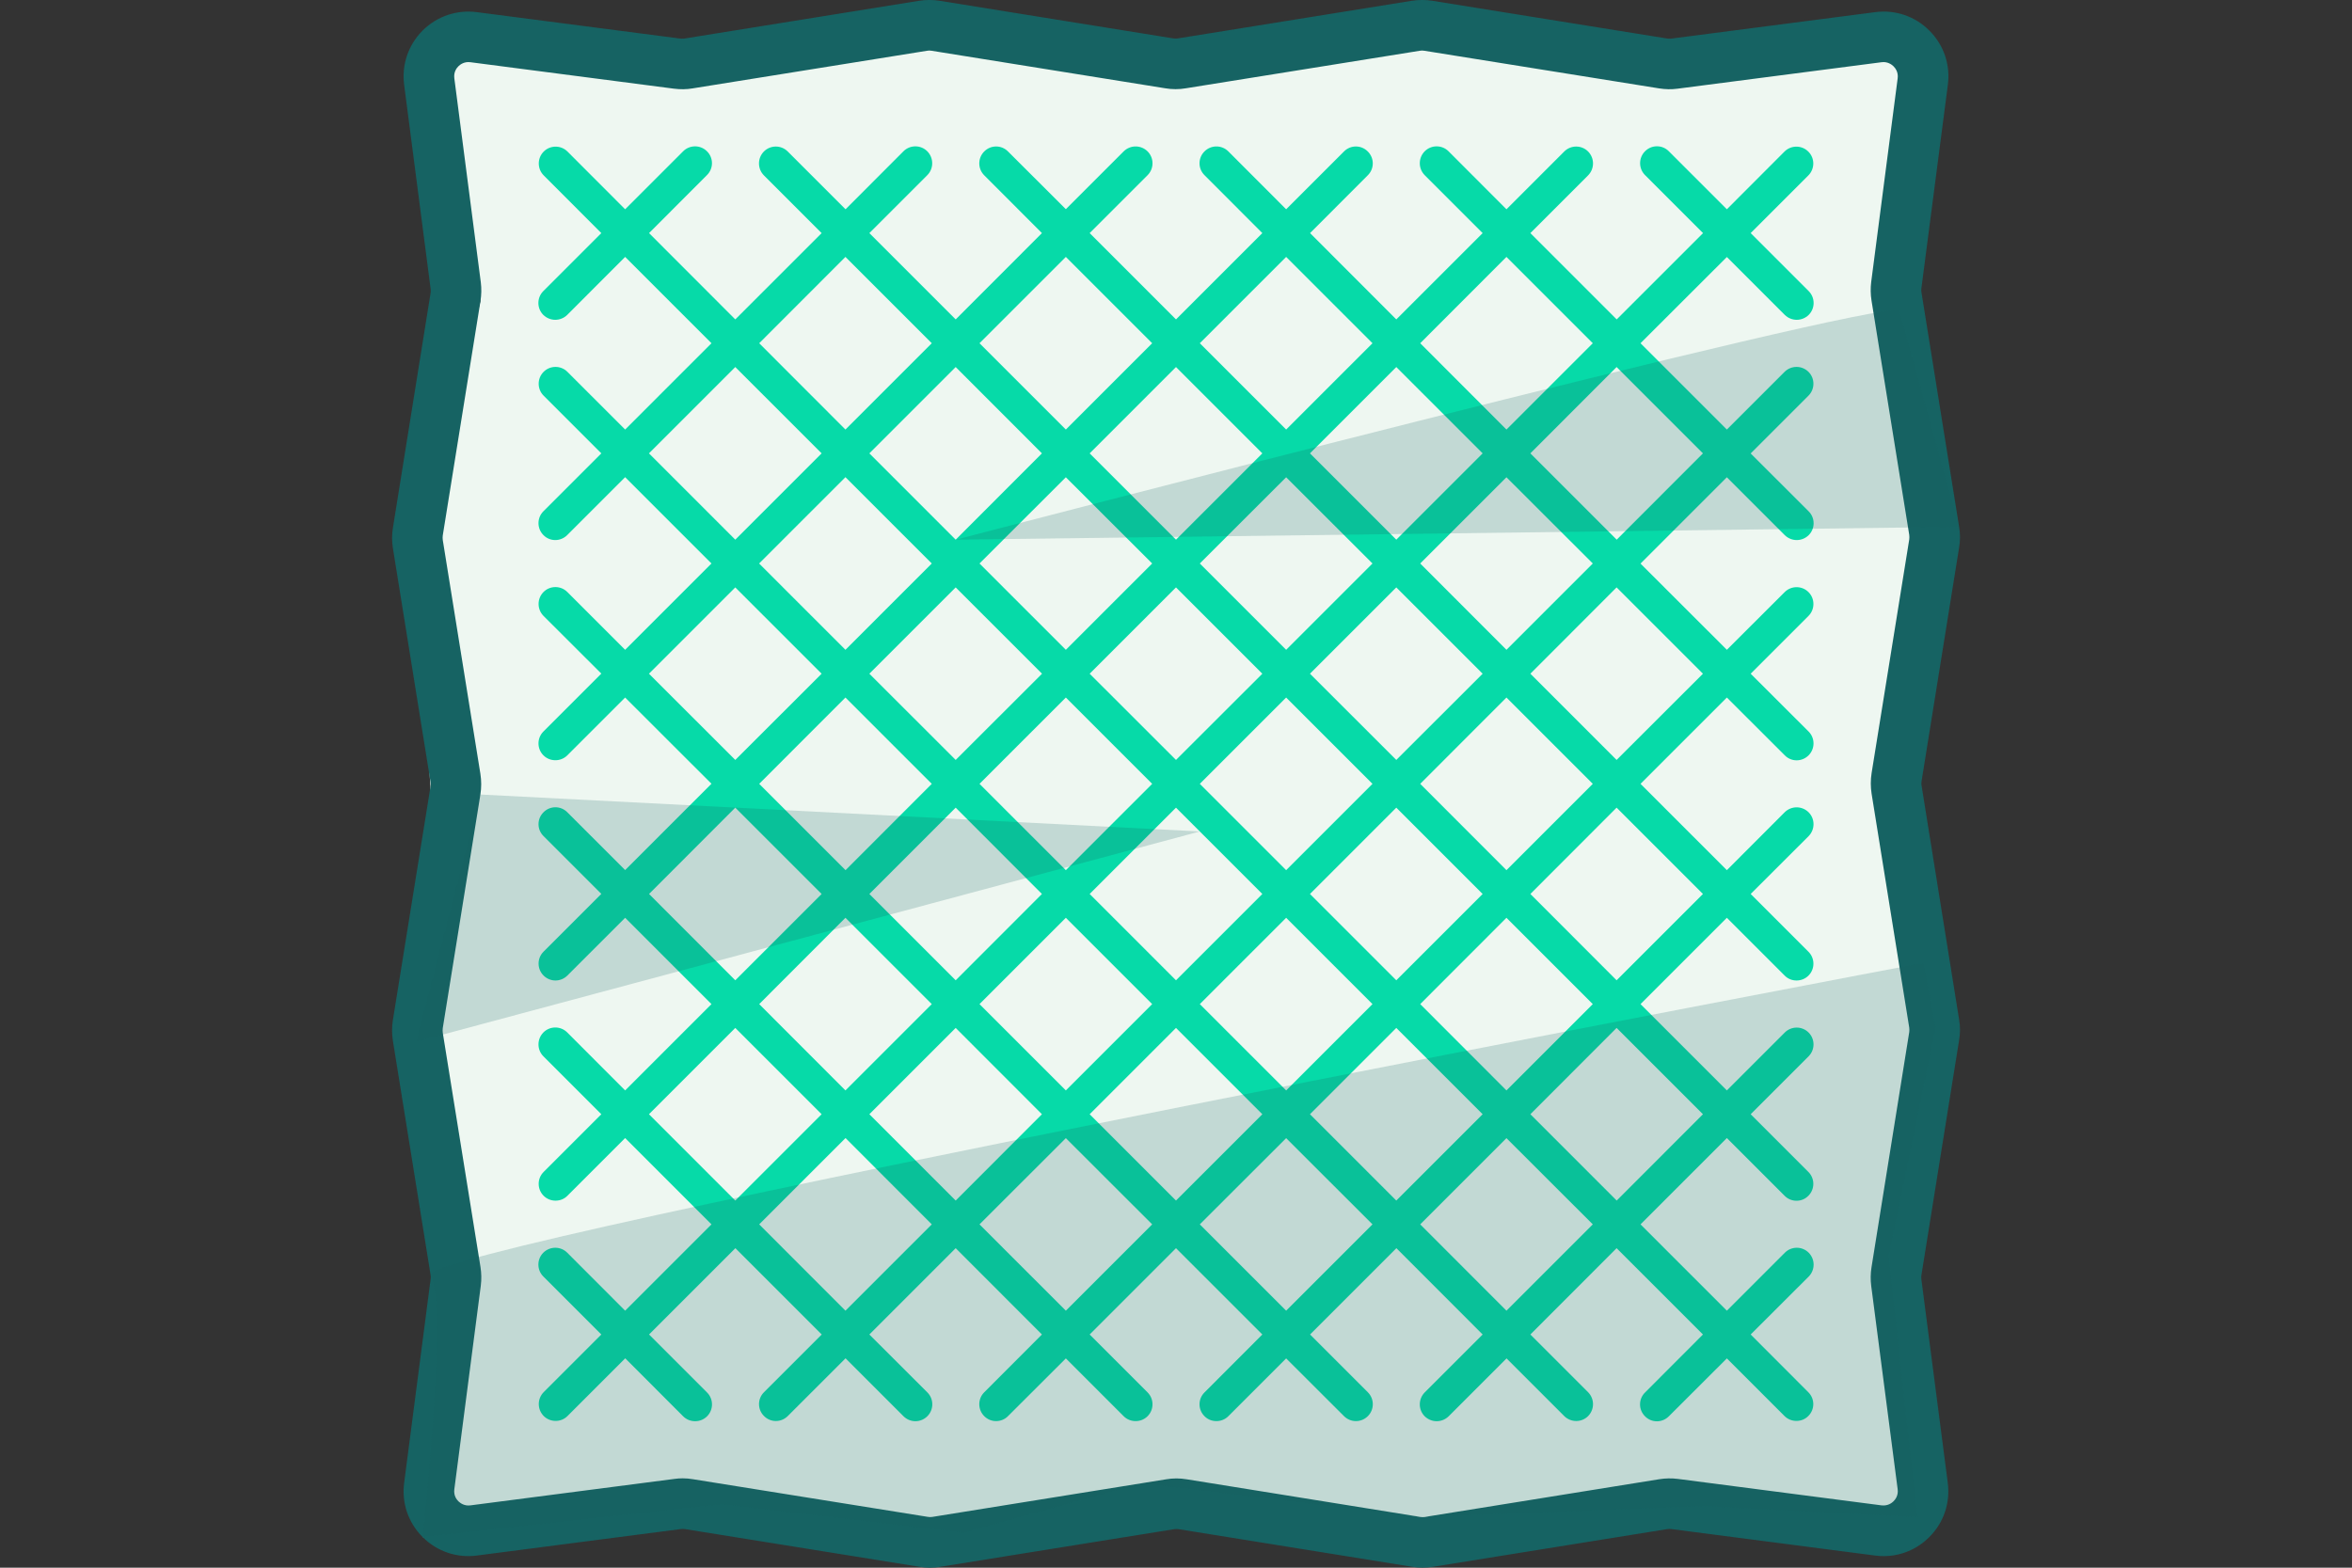 <svg width="120" height="80" viewBox="0 0 120 80" fill="none" xmlns="http://www.w3.org/2000/svg">
<rect x="0" y="0" width="120" height="80" fill="#333333" stroke="none"/>
<g clip-path="url(#clip0_316_4420)">
<g clip-path="url(#clip1_316_4420)">
<path d="M21.895 3.75L24.515 15.355L21.23 28.915L21.96 40.135L21.23 53.16L22.87 66.435L21.565 78.44L34.48 76.4L47.54 78.44L60 76.77L73.735 78.91L85.14 76.77L97.83 77.42L96.35 64.12L98.76 52.46L96.435 40L98.295 28.025L96.9 15.84L97.92 2.58H90.57L84.06 3.28L72.46 0.865L61.64 2.58L48.76 1.42L33.64 3.47L22.58 1.885L21.895 3.75Z" fill="#EEF7F1"/>
<path d="M98.04 40.095C98.025 40.015 98.025 39.94 98.04 39.86L99.955 27.94C100.015 27.59 100.015 27.235 99.955 26.885L98.035 14.925C98.02 14.855 98.02 14.785 98.03 14.715L99.38 4.33C99.515 3.3 99.17 2.29 98.435 1.56C97.705 0.825 96.69 0.485 95.67 0.62L85.265 1.97C85.195 1.975 85.125 1.975 85.055 1.965L73.08 0.04C72.73 -0.015 72.38 -0.015 72.03 0.04L60.095 1.96C60.02 1.97 59.94 1.97 59.865 1.96L47.94 0.04C47.59 -0.015 47.24 -0.015 46.89 0.04L34.93 1.965C34.86 1.975 34.79 1.975 34.72 1.97L24.33 0.62C23.305 0.485 22.295 0.83 21.56 1.56C20.83 2.295 20.485 3.305 20.62 4.33L21.97 14.735C21.98 14.805 21.975 14.875 21.97 14.945L20.05 26.915C19.99 27.265 19.99 27.62 20.045 27.97L21.965 39.9C21.98 39.98 21.98 40.055 21.965 40.135L20.045 52.055C19.99 52.405 19.99 52.76 20.045 53.11L21.97 65.07C21.98 65.14 21.985 65.21 21.97 65.28L20.62 75.67C20.485 76.695 20.83 77.705 21.56 78.435C22.295 79.17 23.3 79.515 24.33 79.38L34.73 78.03C34.8 78.02 34.875 78.02 34.945 78.03L46.915 79.955C47.09 79.985 47.265 80 47.445 80C47.625 80 47.795 79.985 47.97 79.955L59.905 78.035C59.98 78.025 60.06 78.025 60.135 78.035L72.055 79.955C72.405 80.015 72.76 80.01 73.11 79.955L85.07 78.03C85.14 78.02 85.21 78.02 85.28 78.03L95.665 79.38C95.81 79.4 95.955 79.41 96.1 79.41C96.975 79.41 97.81 79.065 98.435 78.435C99.17 77.705 99.51 76.695 99.375 75.665L98.03 65.29C98.02 65.22 98.02 65.15 98.03 65.08L99.955 53.08C100.015 52.73 100.015 52.375 99.955 52.03L98.04 40.095ZM97.41 27.53L95.49 39.45C95.435 39.8 95.435 40.155 95.49 40.505L97.41 52.44C97.42 52.515 97.42 52.59 97.41 52.67L95.485 64.67C95.435 64.985 95.43 65.305 95.47 65.62L96.82 76C96.86 76.31 96.705 76.515 96.61 76.61C96.515 76.705 96.31 76.855 96 76.82L85.61 75.47C85.29 75.43 84.97 75.435 84.66 75.485L72.7 77.41C72.62 77.42 72.545 77.42 72.47 77.41L60.55 75.49C60.195 75.43 59.845 75.43 59.495 75.49L47.56 77.41C47.485 77.42 47.405 77.42 47.33 77.405L35.355 75.485C35.18 75.455 35.005 75.44 34.83 75.44C34.69 75.44 34.545 75.45 34.405 75.47L24 76.82C23.69 76.86 23.485 76.705 23.385 76.61C23.29 76.515 23.14 76.31 23.18 76L24.53 65.61C24.57 65.295 24.565 64.975 24.515 64.66L22.59 52.7C22.58 52.62 22.58 52.54 22.59 52.465L24.51 40.545C24.565 40.195 24.565 39.84 24.51 39.49L22.59 27.555C22.58 27.48 22.58 27.405 22.59 27.325L24.515 15.355C24.565 15.04 24.57 14.715 24.53 14.4L23.18 3.995C23.14 3.685 23.29 3.48 23.385 3.385C23.48 3.29 23.685 3.135 24 3.175L34.385 4.525C34.7 4.565 35.025 4.565 35.34 4.51L47.3 2.59C47.375 2.575 47.455 2.575 47.53 2.59L59.45 4.505C59.8 4.565 60.155 4.565 60.505 4.505L72.44 2.59C72.515 2.575 72.595 2.575 72.67 2.59L84.645 4.51C84.96 4.56 85.28 4.57 85.595 4.525L96 3.175C96.3 3.135 96.515 3.29 96.61 3.385C96.705 3.48 96.86 3.685 96.82 3.995L95.47 14.385C95.43 14.7 95.435 15.02 95.485 15.335L97.41 27.295C97.42 27.375 97.42 27.45 97.41 27.53Z" fill="#166363"/>
<path d="M91.06 27.31C91.23 27.475 91.45 27.56 91.67 27.56C91.89 27.56 92.11 27.475 92.28 27.31C92.615 26.975 92.615 26.43 92.28 26.095L89.32 23.14L92.27 20.19C92.605 19.855 92.605 19.31 92.27 18.975C91.93 18.64 91.39 18.64 91.05 18.975L88.105 21.92L83.7 17.515L88.105 13.115L91.06 16.07C91.23 16.235 91.45 16.32 91.67 16.32C91.89 16.32 92.11 16.235 92.28 16.07C92.615 15.735 92.615 15.19 92.28 14.855L89.32 11.895L92.26 8.955C92.6 8.615 92.6 8.07 92.26 7.735C91.925 7.4 91.38 7.4 91.045 7.735L88.105 10.68L85.145 7.72C84.81 7.38 84.265 7.38 83.93 7.72C83.595 8.055 83.595 8.6 83.93 8.935L86.89 11.895L82.485 16.3L78.08 11.895L81.025 8.95C81.36 8.61 81.36 8.07 81.025 7.73C80.69 7.395 80.145 7.395 79.81 7.73L76.86 10.68L73.905 7.72C73.57 7.385 73.025 7.385 72.69 7.72C72.355 8.06 72.355 8.6 72.69 8.94L75.645 11.895L71.24 16.3L66.84 11.895L69.785 8.945C70.125 8.61 70.125 8.065 69.785 7.73C69.45 7.39 68.905 7.39 68.57 7.73L65.62 10.68L62.67 7.725C62.335 7.39 61.79 7.39 61.455 7.725C61.115 8.06 61.115 8.605 61.455 8.94L64.405 11.895L60 16.3L55.595 11.895L58.55 8.94C58.885 8.605 58.885 8.06 58.55 7.725C58.21 7.39 57.67 7.39 57.33 7.725L54.38 10.675L51.43 7.73C51.095 7.39 50.55 7.39 50.215 7.73C49.88 8.065 49.88 8.61 50.215 8.945L53.16 11.895L48.76 16.3L44.355 11.895L47.31 8.94C47.645 8.605 47.645 8.06 47.31 7.72C46.975 7.385 46.43 7.385 46.095 7.72L43.14 10.68L40.19 7.73C39.855 7.395 39.31 7.395 38.975 7.73C38.64 8.07 38.64 8.61 38.975 8.95L41.92 11.895L37.515 16.3L33.115 11.895L36.07 8.935C36.41 8.6 36.41 8.055 36.07 7.72C35.735 7.385 35.19 7.385 34.855 7.72L31.895 10.68L28.955 7.735C28.62 7.4 28.075 7.4 27.74 7.735C27.405 8.07 27.405 8.615 27.74 8.95L30.68 11.895L27.72 14.855C27.385 15.19 27.385 15.735 27.72 16.07C27.89 16.235 28.11 16.32 28.33 16.32C28.55 16.32 28.77 16.235 28.94 16.07L31.895 13.11L36.3 17.515L31.895 21.92L28.95 18.975C28.615 18.64 28.07 18.64 27.735 18.975C27.4 19.31 27.4 19.855 27.735 20.19L30.68 23.135L27.725 26.09C27.39 26.425 27.39 26.97 27.725 27.305C27.89 27.475 28.11 27.56 28.33 27.56C28.55 27.56 28.77 27.475 28.94 27.305L31.895 24.35L36.3 28.755L31.895 33.16L28.945 30.21C28.61 29.875 28.065 29.875 27.73 30.21C27.395 30.55 27.395 31.09 27.73 31.43L30.68 34.375L27.725 37.33C27.39 37.665 27.39 38.21 27.725 38.545C27.895 38.715 28.115 38.795 28.335 38.795C28.555 38.795 28.775 38.715 28.945 38.545L31.895 35.595L36.3 39.995L31.895 44.4L28.945 41.45C28.61 41.11 28.065 41.11 27.73 41.45C27.39 41.785 27.39 42.33 27.73 42.665L30.68 45.615L27.73 48.565C27.395 48.9 27.395 49.445 27.73 49.78C27.9 49.95 28.12 50.035 28.34 50.035C28.56 50.035 28.78 49.95 28.95 49.78L31.895 46.835L36.3 51.24L31.895 55.645L28.94 52.685C28.605 52.35 28.06 52.35 27.725 52.685C27.39 53.025 27.39 53.57 27.725 53.905L30.68 56.86L27.735 59.805C27.4 60.14 27.4 60.685 27.735 61.02C27.905 61.19 28.125 61.27 28.345 61.27C28.565 61.27 28.785 61.19 28.95 61.02L31.895 58.075L36.3 62.48L31.895 66.885L28.94 63.925C28.605 63.59 28.06 63.59 27.72 63.925C27.385 64.26 27.385 64.805 27.72 65.14L30.68 68.1L27.74 71.04C27.405 71.38 27.405 71.92 27.74 72.26C27.905 72.425 28.125 72.51 28.35 72.51C28.575 72.51 28.79 72.425 28.955 72.26L31.9 69.315L34.855 72.275C35.025 72.445 35.245 72.525 35.465 72.525C35.685 72.525 35.905 72.445 36.075 72.275C36.41 71.94 36.41 71.395 36.075 71.06L33.115 68.1L37.52 63.695L41.925 68.1L38.98 71.045C38.64 71.38 38.64 71.925 38.98 72.26C39.145 72.43 39.365 72.515 39.585 72.515C39.805 72.515 40.025 72.43 40.195 72.26L43.14 69.315L46.095 72.27C46.265 72.44 46.485 72.525 46.705 72.525C46.925 72.525 47.145 72.44 47.315 72.27C47.65 71.935 47.65 71.39 47.315 71.055L44.355 68.1L48.76 63.695L53.16 68.1L50.215 71.05C49.88 71.385 49.88 71.93 50.215 72.265C50.38 72.435 50.6 72.52 50.82 72.52C51.04 72.52 51.265 72.435 51.43 72.265L54.38 69.32L57.33 72.27C57.5 72.44 57.72 72.52 57.94 72.52C58.16 72.52 58.38 72.44 58.55 72.27C58.885 71.935 58.885 71.39 58.55 71.055L55.595 68.1L60 63.695L64.405 68.1L61.455 71.055C61.115 71.39 61.115 71.935 61.455 72.27C61.62 72.44 61.84 72.52 62.06 72.52C62.28 72.52 62.5 72.44 62.67 72.27L65.62 69.32L68.57 72.265C68.74 72.435 68.96 72.52 69.18 72.52C69.4 72.52 69.62 72.435 69.79 72.265C70.125 71.93 70.125 71.385 69.79 71.05L66.84 68.1L71.245 63.695L75.645 68.1L72.69 71.055C72.355 71.395 72.355 71.94 72.69 72.275C72.86 72.44 73.08 72.525 73.3 72.525C73.52 72.525 73.74 72.44 73.91 72.275L76.865 69.32L79.81 72.265C79.975 72.43 80.2 72.515 80.42 72.515C80.64 72.515 80.86 72.43 81.025 72.265C81.36 71.925 81.36 71.385 81.025 71.045L78.08 68.1L82.48 63.695L86.885 68.1L83.93 71.06C83.59 71.395 83.59 71.94 83.93 72.275C84.095 72.445 84.315 72.53 84.535 72.53C84.755 72.53 84.975 72.445 85.145 72.275L88.105 69.32L91.045 72.26C91.215 72.43 91.435 72.51 91.655 72.51C91.875 72.51 92.095 72.43 92.26 72.26C92.6 71.925 92.6 71.38 92.26 71.045L89.32 68.1L92.28 65.145C92.615 64.805 92.615 64.265 92.28 63.925C91.945 63.59 91.4 63.59 91.065 63.925L88.105 66.885L83.7 62.48L88.105 58.075L91.05 61.02C91.215 61.19 91.435 61.275 91.66 61.275C91.885 61.275 92.1 61.19 92.265 61.02C92.6 60.685 92.6 60.14 92.265 59.805L89.32 56.86L92.275 53.905C92.61 53.57 92.61 53.025 92.275 52.69C91.94 52.355 91.395 52.355 91.06 52.69L88.105 55.645L83.7 51.24L88.105 46.835L91.055 49.785C91.22 49.955 91.44 50.035 91.66 50.035C91.88 50.035 92.1 49.955 92.27 49.785C92.605 49.45 92.605 48.905 92.27 48.57L89.32 45.62L92.275 42.67C92.61 42.33 92.61 41.785 92.275 41.45C91.935 41.115 91.395 41.115 91.055 41.45L88.105 44.405L83.7 40L88.105 35.595L91.06 38.545C91.225 38.715 91.445 38.8 91.665 38.8C91.885 38.8 92.105 38.715 92.275 38.545C92.61 38.21 92.61 37.665 92.275 37.33L89.32 34.38L92.27 31.43C92.605 31.095 92.605 30.55 92.27 30.215C91.935 29.88 91.39 29.88 91.055 30.215L88.105 33.16L83.7 28.76L88.105 24.355L91.06 27.31ZM76.86 13.11L81.265 17.515L76.86 21.92L72.46 17.515L76.86 13.11ZM66.835 34.38L71.24 29.975L75.645 34.38L71.24 38.78L66.835 34.38ZM70.025 40L65.62 44.405L61.215 40L65.62 35.595L70.025 40ZM65.62 33.16L61.215 28.755L65.62 24.355L70.025 28.755L65.62 33.16ZM64.405 34.38L60 38.78L55.595 34.38L60 29.975L64.405 34.38ZM58.785 40L54.38 44.405L49.975 40L54.38 35.595L58.785 40ZM54.38 33.16L49.975 28.755L54.38 24.355L58.785 28.755L54.38 33.16ZM53.165 34.38L48.76 38.78L44.355 34.38L48.76 29.975L53.165 34.38ZM43.135 33.16L38.73 28.755L43.135 24.35L47.54 28.755L43.135 33.16ZM47.54 40L43.14 44.405L38.735 40L43.135 35.595L47.54 40ZM47.54 51.24L43.135 55.645L38.735 51.24L43.135 46.835L47.54 51.24ZM44.355 45.62L48.76 41.215L53.16 45.62L48.76 50.025L44.355 45.62ZM54.38 46.835L58.785 51.24L54.38 55.645L49.975 51.24L54.38 46.835ZM55.595 45.62L60 41.215L64.405 45.62L60 50.025L55.595 45.62ZM65.62 46.835L70.025 51.24L65.62 55.645L61.215 51.24L65.62 46.835ZM66.835 45.62L71.24 41.215L75.645 45.62L71.24 50.025L66.835 45.62ZM76.86 46.835L81.265 51.24L76.86 55.645L72.46 51.24L76.86 46.835ZM72.46 40L76.86 35.595L81.265 40L76.86 44.405L72.46 40ZM72.46 28.755L76.86 24.355L81.265 28.755L76.86 33.16L72.46 28.755ZM75.645 23.135L71.24 27.54L66.835 23.135L71.24 18.73L75.645 23.135ZM65.62 13.11L70.025 17.515L65.62 21.92L61.215 17.515L65.62 13.11ZM64.405 23.135L60 27.54L55.595 23.135L60 18.73L64.405 23.135ZM54.38 13.11L58.785 17.515L54.38 21.92L49.975 17.515L54.38 13.11ZM53.16 23.135L48.76 27.54L44.355 23.135L48.76 18.73L53.16 23.135ZM43.135 13.11L47.54 17.515L43.135 21.92L38.735 17.515L43.135 13.11ZM33.11 23.135L37.515 18.73L41.92 23.135L37.515 27.54L33.11 23.135ZM33.11 34.38L37.515 29.975L41.92 34.38L37.515 38.78L33.11 34.38ZM33.115 45.62L37.515 41.215L41.92 45.62L37.515 50.025L33.115 45.62ZM37.515 61.265L33.11 56.86L37.515 52.455L41.92 56.86L37.515 61.265ZM43.135 66.885L38.735 62.48L43.14 58.075L47.54 62.48L43.135 66.885ZM44.355 56.86L48.76 52.455L53.16 56.86L48.76 61.265L44.355 56.86ZM54.38 66.885L49.975 62.48L54.38 58.08L58.785 62.48L54.38 66.885ZM55.595 56.86L60 52.455L64.405 56.86L60 61.265L55.595 56.86ZM65.62 66.885L61.215 62.48L65.62 58.08L70.025 62.48L65.62 66.885ZM71.24 61.265L66.835 56.86L71.24 52.455L75.645 56.86L71.24 61.265ZM76.86 66.885L72.46 62.48L76.86 58.08L81.265 62.48L76.86 66.885ZM86.885 56.86L82.485 61.265L78.08 56.86L82.48 52.455L86.885 56.86ZM86.885 45.62L82.48 50.025L78.08 45.62L82.48 41.215L86.885 45.62ZM86.885 34.38L82.48 38.78L78.08 34.38L82.48 29.975L86.885 34.38ZM82.485 27.54L78.08 23.135L82.48 18.73L86.885 23.135L82.485 27.54Z" fill="#06DAA8"/>
<path opacity="0.2" d="M98.14 49.135C98.14 49.135 21.06 63.71 21.97 65.07C22.88 66.43 21.565 78.435 21.565 78.435L36.81 76.76L49.18 78.215L58.25 75.69L72.475 77.41L86.89 76.86L97.83 77.42L96.355 64.12L98.76 52.46L98.14 49.14V49.135Z" fill="#166363"/>
<path opacity="0.2" d="M96.9 15.84C95.49 15.335 48.765 27.54 48.765 27.54L99.96 26.885L96.9 15.84Z" fill="#166363"/>
<path opacity="0.2" d="M24.51 40.545L61.215 42.43L21.23 53.16L24.51 40.545Z" fill="#166363"/>
</g>
</g>
<defs>
<clipPath id="clip0_316_4420">
<rect width="120" height="80" fill="white"/>
</clipPath>
<clipPath id="clip1_316_4420">
<rect width="120" height="80" fill="white"/>
</clipPath>
</defs>
</svg>
